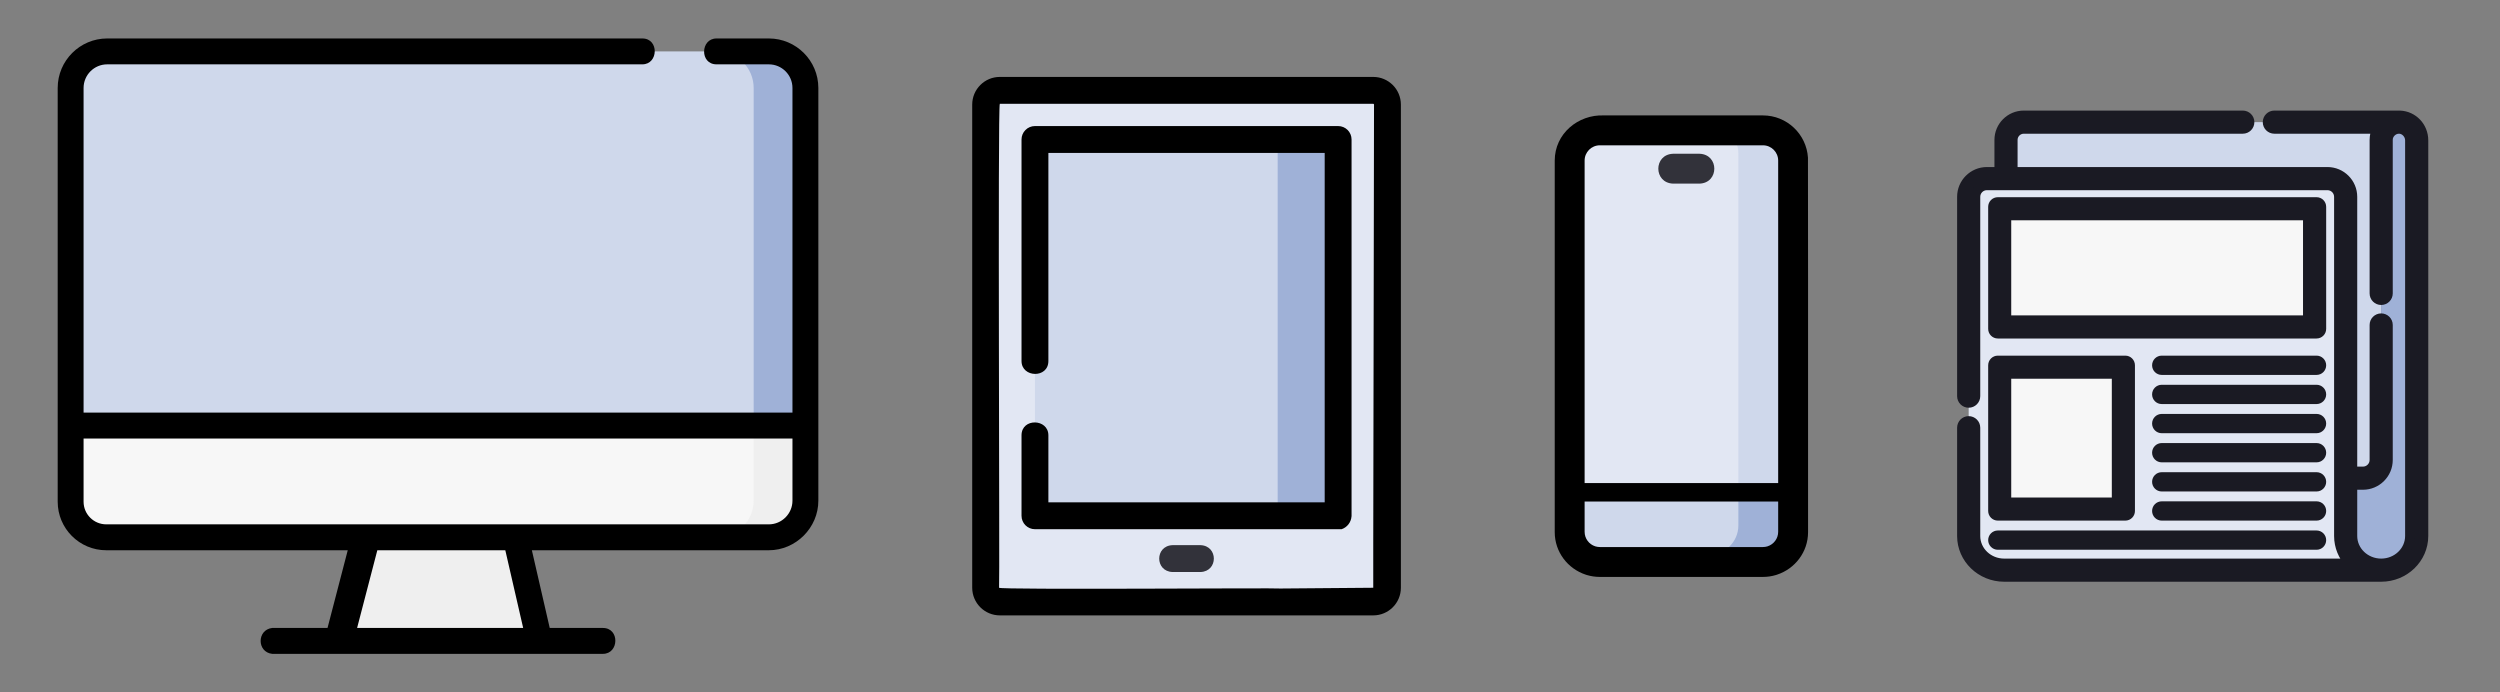 <?xml version="1.0" encoding="UTF-8"?> <svg xmlns="http://www.w3.org/2000/svg" width="130" height="36" viewBox="0 0 130 36" fill="none"><rect x="0" y="0" width="130" height="36" fill="#808080" stroke="none"/><path d="M28.051 33.327L18.072 32.675L19.405 28.709L20.262 28.048C21.345 27.212 20.753 25.478 19.385 25.478V25.478L19.405 25.058H26.151L28.051 33.327Z" fill="#EFEFEF"></path><path d="M3.674 16.017V4.575C3.674 3.525 4.525 2.673 5.575 2.673H39.981C41.031 2.673 41.882 3.525 41.882 4.575V22.129H17.983H5.674C4.569 22.129 3.674 21.233 3.674 20.129V16.017Z" fill="#CFD8EB"></path><path d="M41.883 22.129V4.575C41.883 3.525 41.031 2.673 39.981 2.673H37.289C38.339 2.673 39.191 3.525 39.191 4.575V26.038L41.883 22.129Z" fill="#9FB1D7"></path><path d="M3.811 21.967V25.12H3.865V27.573H40.289C40.944 27.573 41.474 26.751 41.474 25.738V21.967H3.811Z" fill="#F7F7F7"></path><path d="M39.189 22.129V26.037C39.189 27.088 38.338 27.94 37.289 27.94H39.981C41.031 27.94 41.881 27.088 41.881 26.037V22.129H39.189Z" fill="#EFEFEF"></path><path d="M39.98 2H37.26C36.417 2 36.379 3.346 37.26 3.346H39.98C40.657 3.346 41.208 3.897 41.208 4.574V21.455H18.083L4.346 15.856V4.574C4.346 3.897 4.897 3.346 5.574 3.346H33.401C34.243 3.346 34.281 2 33.401 2H5.574C4.155 2 3 3.155 3 4.574V15.856L18.083 22.802L23.462 34H31.352C32.195 34 32.233 32.654 31.352 32.654H28.586L27.657 28.613H39.98C41.382 28.613 42.554 27.444 42.554 26.038V4.574C42.554 3.155 41.399 2 39.98 2ZM41.208 22.802V26.037C41.208 26.711 40.654 27.266 39.981 27.266H23.457L18.083 22.802H41.208ZM23.457 27.266L19.621 28.613H18.083L17.031 32.654H14.151V32.654C13.354 32.751 13.354 33.909 14.151 34V34H23.462L18.083 22.802L23.457 27.266ZM18.083 22.802L3 15.856V22.802V26.088C3 27.482 4.13 28.613 5.525 28.613V28.613H19.621L23.457 27.266H5.525V27.266C4.874 27.266 4.346 26.739 4.346 26.088V26.038V22.802H18.083V21.455H4.346V15.856L18.083 21.455V22.802ZM27.205 32.654H23.462H18.569L19.621 28.613H26.276L27.205 32.654Z" fill="black"></path><path d="M51.252 30.563V5.437C51.252 5.029 51.582 4.698 51.99 4.698H71.408C71.815 4.698 72.146 5.029 72.146 5.437V13.988V31.301H66.556H51.99C51.582 31.301 51.252 30.971 51.252 30.563Z" fill="#E2E7F3"></path><path d="M69.582 13.988C67.925 13.988 66.556 15.331 66.556 16.988V26.821H53.817V7.255H69.582V13.988V13.988Z" fill="#CFD8EB"></path><path d="M66.439 7.083H69.522V26.766H66.439V7.083Z" fill="#9FB1D7"></path><path d="M72.846 9.812V5.437C72.846 4.644 72.201 4 71.409 4H58.588L57.19 4L51.991 4C51.199 4 50.555 4.645 50.555 5.437V30.563C50.555 31.355 51.199 32 51.991 32H66.584V30.603L71.409 32V32C72.203 32 72.846 31.357 72.846 30.563V30.563V11.209V9.812ZM71.409 32L66.584 30.603V26.122V27.519V32H71.409ZM51.952 30.563C51.991 30.523 51.876 5.389 51.991 5.397L71.409 5.397C71.431 5.397 71.449 5.415 71.449 5.437L71.409 28.307V30.563L66.584 30.603V27.519H69.763V27.519C70.051 27.422 70.253 27.162 70.278 26.859L70.281 26.82V7.254C70.281 6.868 69.969 6.555 69.583 6.555H53.818C53.432 6.555 53.119 6.868 53.119 7.254V18.773C53.119 19.647 54.516 19.687 54.516 18.773V7.953H68.884V26.122H66.584H54.516V22.637C54.516 21.763 53.119 21.723 53.119 22.637V26.82C53.119 27.206 53.432 27.519 53.818 27.519H66.584V30.603C66.544 30.564 51.944 30.678 51.952 30.563Z" fill="black"></path><path d="M62.426 28.348H60.973C60.048 28.38 60.048 29.714 60.973 29.745H62.426C63.352 29.713 63.351 28.38 62.426 28.348Z" fill="#32323A"></path><path d="M81.883 27.301V7.994C81.883 7.128 82.585 6.426 83.451 6.426H91.933C92.8 6.426 93.502 7.128 93.502 7.994V27.301C93.502 28.167 92.8 28.869 91.933 28.869H83.451C82.585 28.869 81.883 28.167 81.883 27.301Z" fill="#E2E7F3"></path><path d="M91.934 6.426H88.826C89.692 6.426 90.395 7.128 90.395 7.994V27.301C90.395 28.167 89.692 28.869 88.826 28.869H91.934C92.8 28.869 93.502 28.167 93.502 27.301V7.994C93.502 7.128 92.8 6.426 91.934 6.426Z" fill="#CFD8EB"></path><path d="M81.883 25.544H93.502V27.322C93.502 28.177 92.798 28.87 91.929 28.87H83.456C82.587 28.87 81.883 28.177 81.883 27.322V25.544Z" fill="#CFD8EB"></path><path d="M90.395 25.544V27.322C90.395 28.177 89.691 28.87 88.822 28.87H91.93C92.799 28.87 93.503 28.177 93.503 27.322V25.544H90.395Z" fill="#9FB1D7"></path><path d="M87.81 6.002L83.404 6.002L80.846 8.348V27.675C80.846 28.703 81.524 29.576 82.46 29.883C82.472 29.887 82.485 29.891 82.497 29.895C82.501 29.896 82.506 29.897 82.51 29.899C82.725 29.964 82.954 30 83.191 30H91.674C91.909 30 92.137 29.965 92.352 29.9C92.357 29.898 92.363 29.897 92.368 29.895C92.379 29.892 92.39 29.887 92.401 29.884C93.339 29.579 94.019 28.704 94.019 27.675V15.971V14.418L94.014 8.198L87.81 6.002ZM87.81 6.002L94.014 8.198C93.936 6.974 92.917 6.002 91.674 6.002L87.81 6.002ZM91.674 7.556C92.11 7.556 92.465 7.911 92.465 8.348V25.12H82.4V8.348C82.4 7.911 82.755 7.556 83.191 7.556L91.674 7.556ZM80.846 8.348L83.404 6.002H86.256H84.958H83.404C82.059 5.946 80.846 6.955 80.846 8.348ZM83.196 28.446C83.115 28.446 83.037 28.434 82.963 28.412C82.962 28.412 82.96 28.411 82.959 28.411C82.955 28.41 82.951 28.408 82.947 28.407C82.63 28.304 82.4 28.006 82.4 27.654V26.078H92.465V27.654C92.465 28.006 92.235 28.304 91.918 28.407C91.914 28.409 91.91 28.41 91.906 28.411C91.905 28.412 91.903 28.412 91.901 28.413C91.828 28.434 91.75 28.446 91.669 28.446L83.196 28.446Z" fill="black"></path><path d="M87.004 9.549H88.374C89.402 9.513 89.401 8.03 88.374 7.995H87.004C85.975 8.03 85.976 9.513 87.004 9.549Z" fill="#32323A"></path><path d="M123.821 29.648C122.801 29.648 121.975 28.853 121.975 27.872V10.234C121.975 9.711 121.551 9.287 121.028 9.287H103.318C102.795 9.287 102.371 9.711 102.371 10.234V27.872C102.371 28.853 103.198 29.648 104.218 29.648H123.821Z" fill="#E2E7F3"></path><path d="M110.164 19.344V26.221H104.234V19.344H110.164Z" fill="#F7F7F7" stroke="#1A1A23" stroke-width="0.7"></path><path d="M120.107 11.105V16.75H104.234V11.105H120.107Z" fill="#F7F7F7" stroke="#1A1A23" stroke-width="0.7"></path><path d="M124.743 6.351C124.233 6.351 123.819 6.765 123.819 7.275V23.919C123.819 24.442 123.395 24.866 122.872 24.866H121.973V10.234C121.973 9.711 121.549 9.287 121.026 9.287H104.311V7.275C104.311 6.765 104.724 6.351 105.234 6.351H124.743Z" fill="#CFD8EB"></path><path d="M121.973 27.872C121.973 28.853 122.799 29.648 123.819 29.648C124.839 29.648 125.666 28.853 125.666 27.872V7.297C125.666 6.796 125.277 6.37 124.776 6.352C124.251 6.333 123.819 6.754 123.819 7.275V23.919C123.819 24.442 123.395 24.866 122.872 24.866H121.973V27.872Z" fill="#9FB1D7"></path><path d="M120.46 18.643H112.41C112.216 18.643 112.059 18.8 112.059 18.995C112.059 19.189 112.216 19.346 112.41 19.346H120.46C120.654 19.346 120.811 19.189 120.811 18.995C120.811 18.8 120.654 18.643 120.46 18.643Z" fill="#1A1A23" stroke="#1A1A23" stroke-width="0.3"></path><path d="M120.46 20.158H112.41C112.216 20.158 112.059 20.315 112.059 20.509C112.059 20.704 112.216 20.861 112.41 20.861H120.46C120.654 20.861 120.811 20.704 120.811 20.509C120.811 20.315 120.654 20.158 120.46 20.158Z" fill="#1A1A23" stroke="#1A1A23" stroke-width="0.3"></path><path d="M120.46 21.674H112.41C112.216 21.674 112.059 21.831 112.059 22.025C112.059 22.219 112.216 22.377 112.41 22.377H120.46C120.654 22.377 120.811 22.219 120.811 22.025C120.811 21.831 120.654 21.674 120.46 21.674Z" fill="#1A1A23" stroke="#1A1A23" stroke-width="0.3"></path><path d="M120.46 23.189H112.41C112.216 23.189 112.059 23.347 112.059 23.541C112.059 23.735 112.216 23.892 112.41 23.892H120.46C120.654 23.892 120.811 23.735 120.811 23.541C120.811 23.347 120.654 23.189 120.46 23.189Z" fill="#1A1A23" stroke="#1A1A23" stroke-width="0.3"></path><path d="M120.46 24.704H112.41C112.216 24.704 112.059 24.861 112.059 25.055C112.059 25.249 112.216 25.407 112.41 25.407H120.46C120.654 25.407 120.811 25.249 120.811 25.055C120.811 24.861 120.654 24.704 120.46 24.704Z" fill="#1A1A23" stroke="#1A1A23" stroke-width="0.3"></path><path d="M120.46 26.219H112.41C112.216 26.219 112.059 26.376 112.059 26.571C112.059 26.765 112.216 26.922 112.41 26.922H120.46C120.654 26.922 120.811 26.765 120.811 26.571C120.811 26.376 120.654 26.219 120.46 26.219Z" fill="#1A1A23" stroke="#1A1A23" stroke-width="0.3"></path><path d="M103.887 28.438H120.46C120.654 28.438 120.811 28.28 120.811 28.086C120.811 27.892 120.654 27.735 120.46 27.735H103.887C103.693 27.735 103.535 27.892 103.535 28.086C103.535 28.28 103.693 28.438 103.887 28.438Z" fill="#1A1A23" stroke="#1A1A23" stroke-width="0.3"></path><path d="M103.535 26.571C103.535 26.765 103.693 26.922 103.887 26.922H110.516C110.71 26.922 110.867 26.765 110.867 26.571V18.995C110.867 18.8 110.71 18.643 110.516 18.643H103.887C103.693 18.643 103.535 18.8 103.535 18.995V26.571ZM104.238 19.346H110.164V26.219H104.238V19.346Z" fill="#1A1A23" stroke="#1A1A23" stroke-width="0.3"></path><path d="M120.811 10.755C120.811 10.561 120.654 10.404 120.46 10.404H103.887C103.693 10.404 103.535 10.561 103.535 10.755V17.101C103.535 17.295 103.693 17.452 103.887 17.452H120.46C120.654 17.452 120.811 17.295 120.811 17.101V10.755ZM120.108 16.749H104.238V11.107H120.108V16.749Z" fill="#1A1A23" stroke="#1A1A23" stroke-width="0.3"></path><path d="M124.791 6.001C124.783 6.001 124.752 6 124.745 6H118.266C118.072 6 117.914 6.157 117.914 6.352C117.914 6.546 118.072 6.703 118.266 6.703H123.605C123.518 6.875 123.47 7.069 123.47 7.275V15.258C123.47 15.452 123.627 15.609 123.821 15.609C124.015 15.609 124.173 15.452 124.173 15.258V7.275C124.17 6.966 124.437 6.699 124.755 6.703C125.051 6.706 125.316 6.978 125.316 7.297V27.872C125.316 28.658 124.646 29.297 123.821 29.297C123.821 29.297 123.821 29.297 123.821 29.297C123.821 29.297 123.821 29.297 123.821 29.297C122.997 29.297 122.326 28.658 122.326 27.872V25.217H122.874C123.59 25.217 124.173 24.635 124.173 23.919V16.898C124.173 16.704 124.015 16.547 123.821 16.547C123.627 16.547 123.47 16.704 123.47 16.898V23.919C123.47 24.247 123.202 24.514 122.874 24.514H122.326V10.234C122.326 9.518 121.744 8.936 121.027 8.936H104.664V7.275C104.664 6.96 104.921 6.703 105.236 6.703H116.625C116.819 6.703 116.977 6.546 116.977 6.352C116.977 6.157 116.819 6 116.625 6H105.236C104.533 6 103.961 6.572 103.961 7.275V8.936H103.318C102.602 8.936 102.02 9.518 102.02 10.234V20.6C102.02 20.794 102.177 20.952 102.371 20.952C102.565 20.952 102.723 20.794 102.723 20.6V10.234C102.723 9.906 102.99 9.639 103.318 9.639H121.027C121.356 9.639 121.623 9.906 121.623 10.234V27.872C121.623 28.419 121.838 28.919 122.19 29.297H104.218C103.393 29.297 102.723 28.658 102.723 27.872V22.241C102.723 22.047 102.565 21.889 102.371 21.889C102.177 21.889 102.02 22.047 102.02 22.241V27.872C102.02 29.045 103.006 30 104.218 30H123.821H123.821C123.821 30 123.821 30 123.821 30C125.033 30 126.02 29.045 126.02 27.872V7.297C126.02 6.595 125.48 6.025 124.791 6.001Z" fill="#1A1A23" stroke="#1A1A23" stroke-width="0.5"></path></svg> 